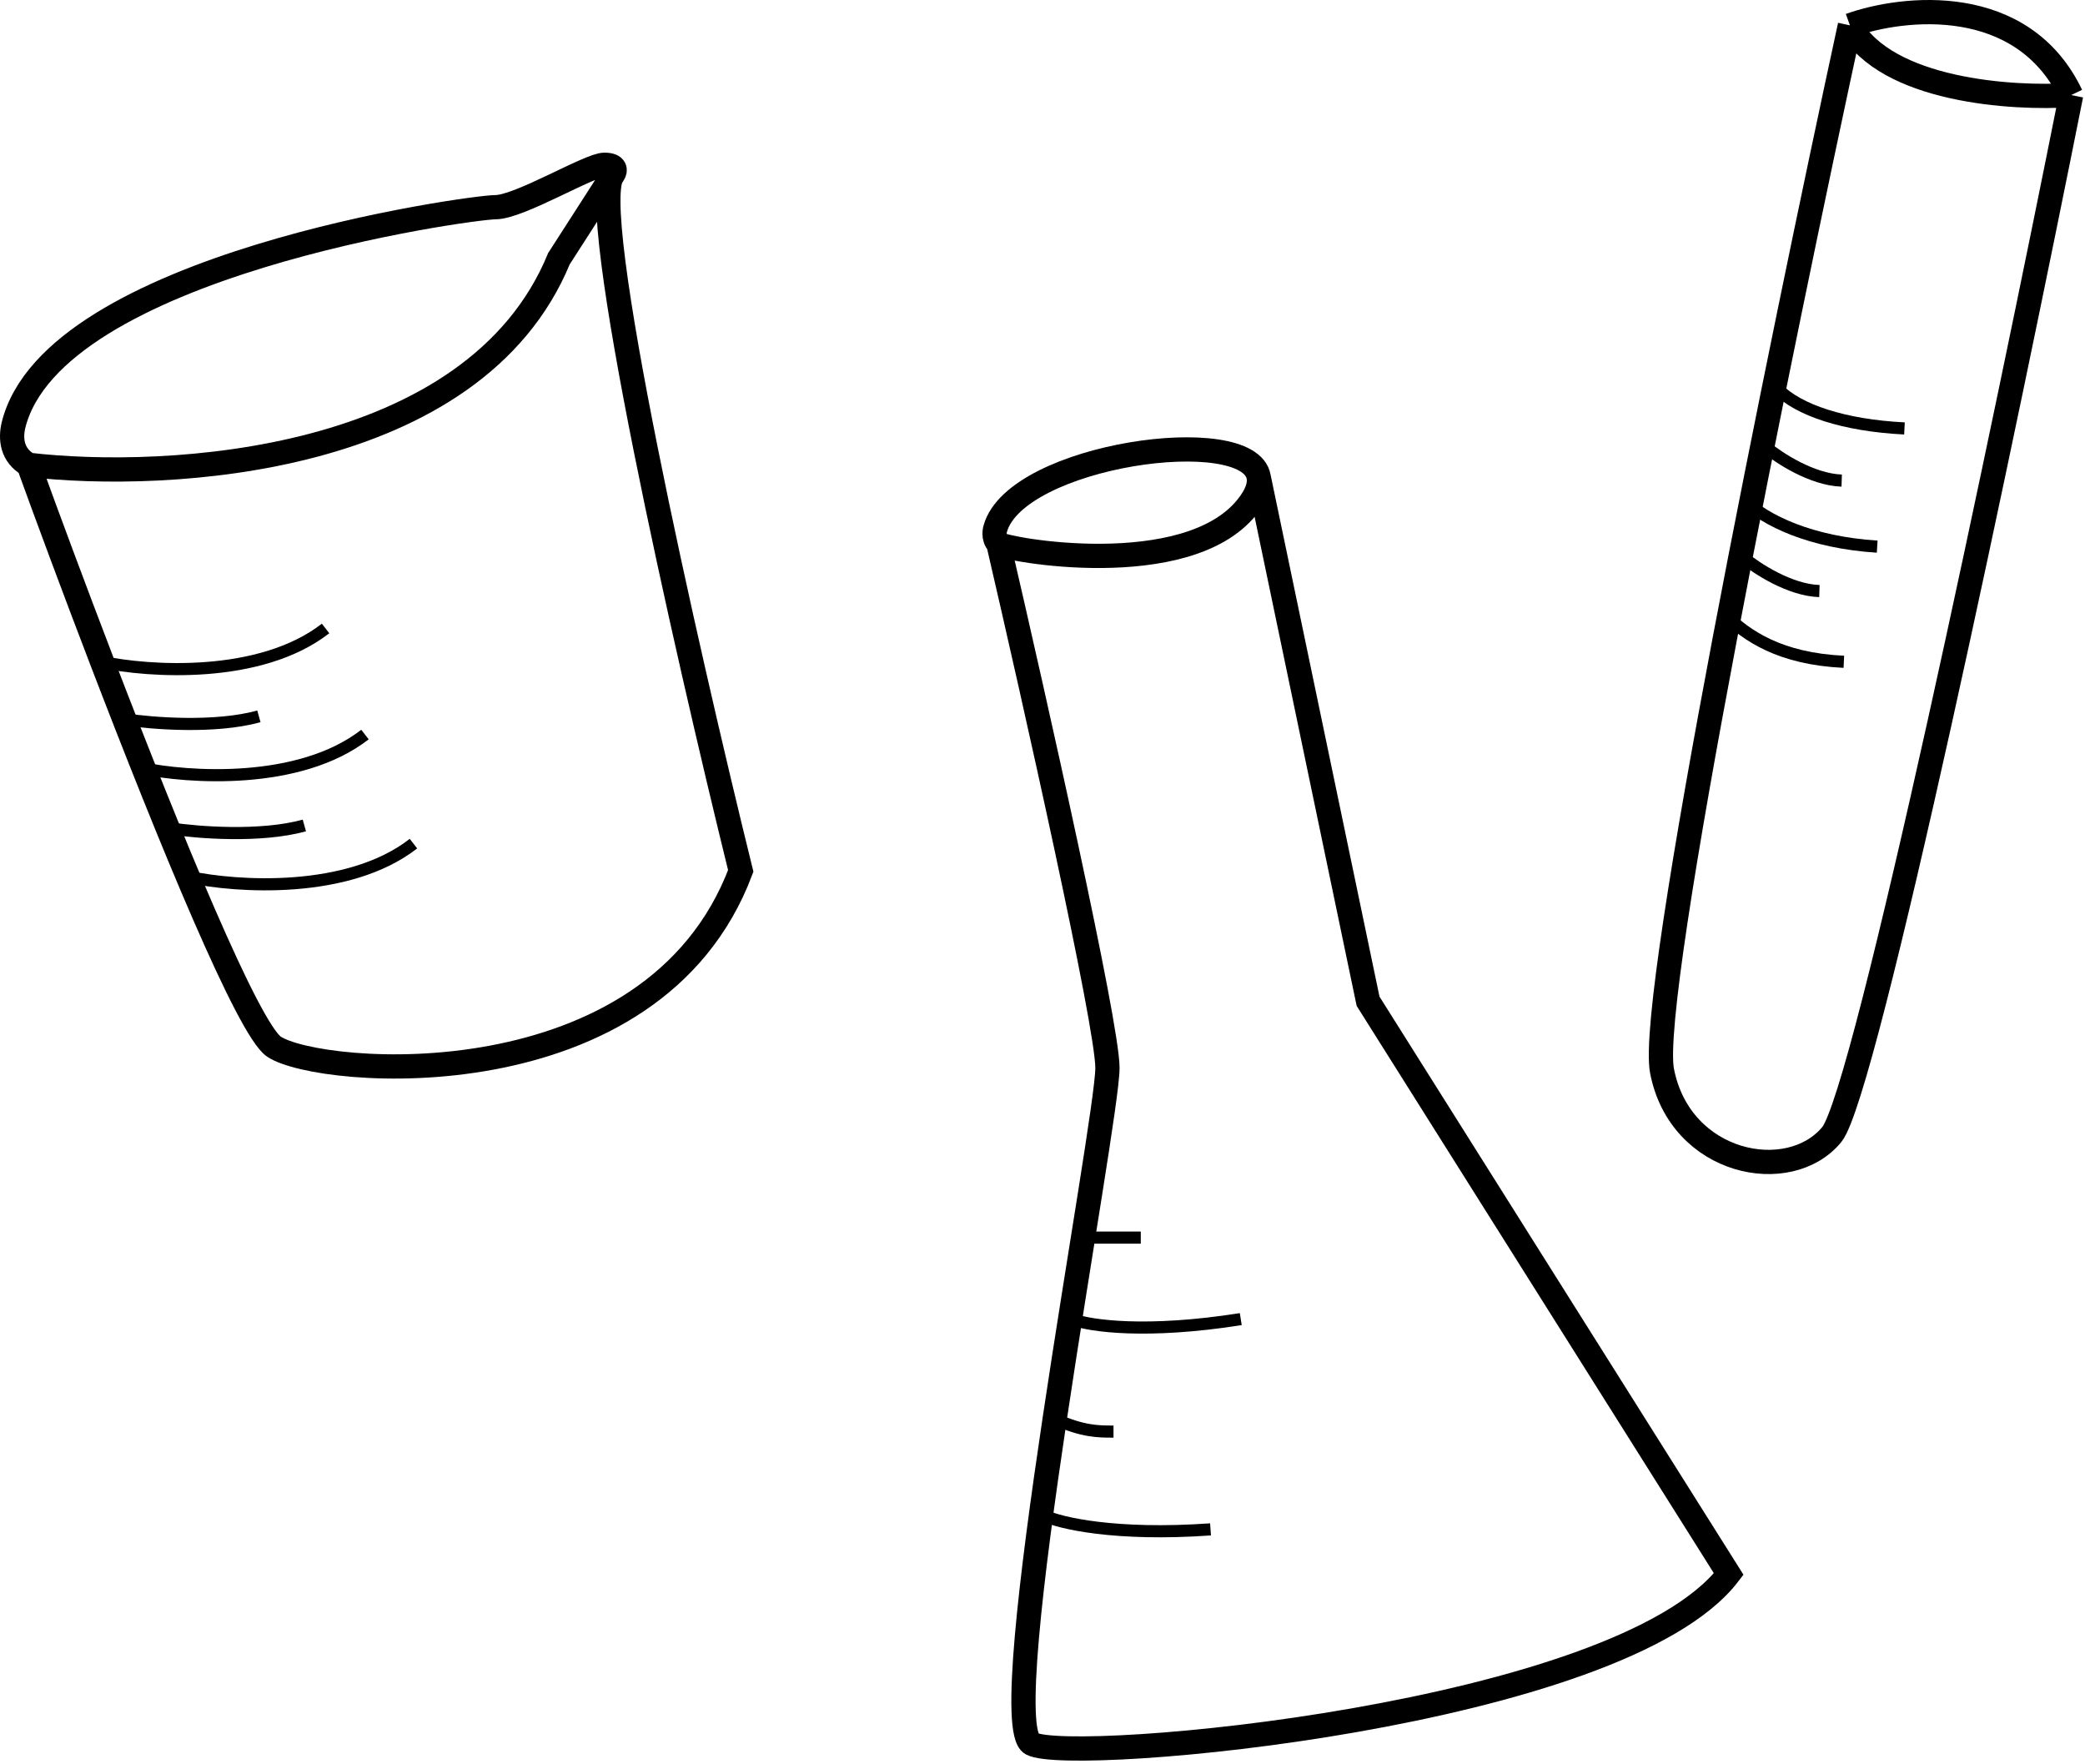 <svg width="344" height="291" viewBox="0 0 344 291" fill="none" xmlns="http://www.w3.org/2000/svg">
<path d="M305.215 4.184C293.882 56.517 271.815 164.284 274.215 176.684C277.215 192.184 295.215 195.684 302.215 187.184C307.815 180.384 330.882 70.017 341.715 15.684M305.215 4.184C311.215 14.984 332.048 16.351 341.715 15.684M305.215 4.184C314.048 1.017 333.715 -1.116 341.715 15.684" stroke="black" stroke-width="4"/>
<path d="M4.715 76.684C27.548 79.351 78.215 76.684 92.215 42.684L101.215 28.684M4.715 76.684C1.915 75.084 1.715 72.351 2.215 70.184C8.715 43.684 77.715 34.184 81.715 34.184C85.715 34.184 97.215 27.184 99.715 27.184C101.715 27.184 101.548 28.184 101.215 28.684M4.715 76.684C7.938 85.573 12.235 97.153 16.851 109.184C27.985 138.208 40.973 169.856 45.215 172.684C52.715 177.684 107.715 182.184 122.215 143.684C113.215 107.184 96.415 33.084 101.215 28.684" stroke="black" stroke-width="4"/>
<path d="M16.715 109.184C24.548 110.851 42.915 112.084 53.715 103.684" stroke="black" stroke-width="2"/>
<path d="M23.215 126.684C31.048 128.351 49.415 129.584 60.215 121.184" stroke="black" stroke-width="2"/>
<path d="M31.215 144.684C39.048 146.351 57.415 147.584 68.215 139.184" stroke="black" stroke-width="2"/>
<path d="M20.715 118.684C25.048 119.351 35.515 120.184 42.715 118.184" stroke="black" stroke-width="2"/>
<path d="M28.215 136.684C32.548 137.351 43.015 138.184 50.215 136.184" stroke="black" stroke-width="2"/>
<path d="M293.264 64.13C296.719 67.663 304.214 70.184 314.214 70.684" stroke="black" stroke-width="2"/>
<path d="M287.591 82.307C291.239 85.934 298.888 89.508 309.714 90.184" stroke="black" stroke-width="2"/>
<path d="M284.556 101.313C288.204 104.94 293.714 108.684 304.214 109.184" stroke="black" stroke-width="2"/>
<path d="M291.346 73.761C293.476 75.538 298.96 79.131 303.858 79.288" stroke="black" stroke-width="2"/>
<path d="M287.666 91.987C289.796 93.764 295.281 97.357 300.179 97.514" stroke="black" stroke-width="2"/>
<path d="M164.715 89.684C165.715 90.684 195.715 96.084 205.715 83.684C207.327 81.685 207.9 80.026 207.665 78.684M164.715 89.684C163.715 88.684 164.215 87.184 164.215 87.184C167.699 74.99 206.079 69.624 207.665 78.684M164.715 89.684C170.715 115.518 182.715 168.984 182.715 176.184C182.715 185.184 163.715 284.184 170.215 287.684C176.715 291.184 267.215 283.184 285.215 259.684L225.715 165.184L207.665 78.684" stroke="black" stroke-width="4"/>
<path d="M179.215 204.184C181.215 204.184 185.815 204.184 188.215 204.184" stroke="black" stroke-width="2"/>
<path d="M174.215 234.184C178.715 236.184 181.215 236.184 183.715 236.184" stroke="black" stroke-width="2"/>
<path d="M177.213 217.74C179.884 218.729 189.122 220.092 204.713 217.629" stroke="black" stroke-width="2"/>
<path d="M172.316 250.055C174.892 251.271 183.979 253.426 199.723 252.317" stroke="black" stroke-width="2"/>
</svg>

